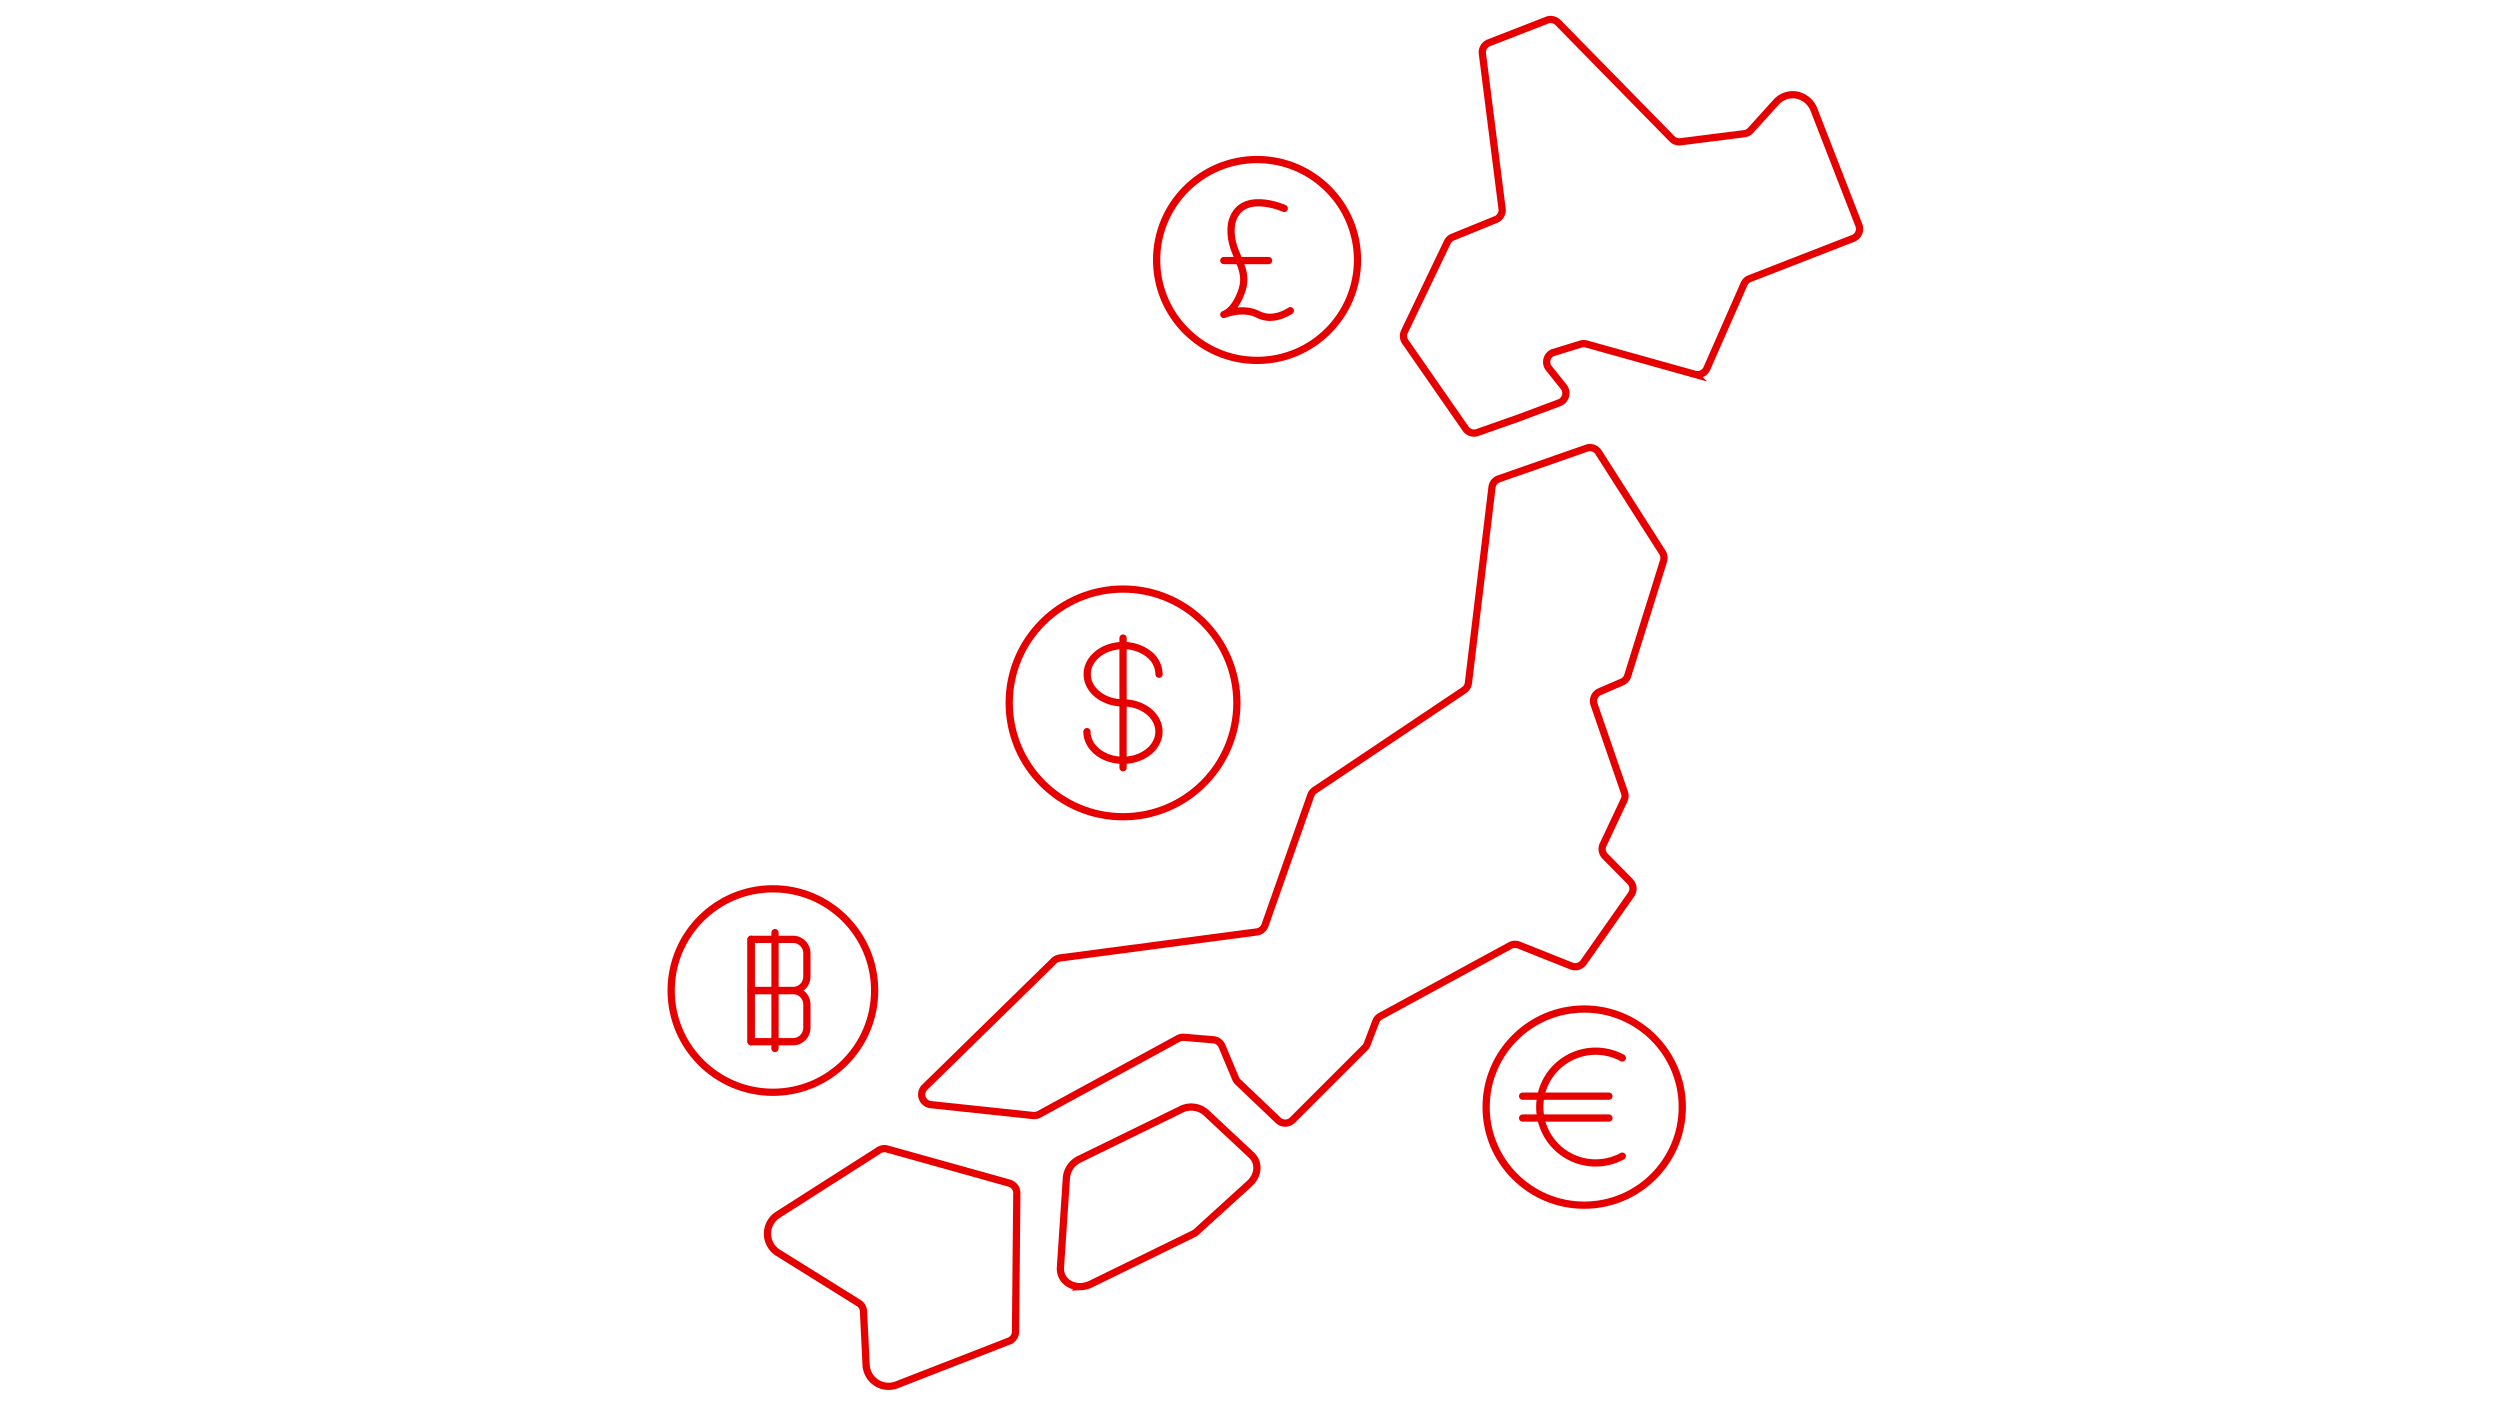 <svg id="Layer_1" data-name="Layer 1" xmlns="http://www.w3.org/2000/svg" viewBox="0 0 690 388"><path d="M438.07,95l29.69,8.3a2.83,2.83,0,0,0,3.33-1.58l10.26-23.33a2.8,2.8,0,0,1,1.55-1.49l28.55-11.1a2.82,2.82,0,0,0,1.6-3.64L500.7,30.38a6.49,6.49,0,0,0-5.11-4.19,6.23,6.23,0,0,0-5.37,2L483.16,36a2.79,2.79,0,0,1-1.73.9l-17.61,2.23a2.78,2.78,0,0,1-2.35-.82L430,6.21a2.84,2.84,0,0,0-3-.65l-16.09,6.26a2.83,2.83,0,0,0-1.77,3l5.43,42.78a2.81,2.81,0,0,1-1.73,3l-11.91,4.85a2.77,2.77,0,0,0-1.47,1.39L387.63,91.53a2.78,2.78,0,0,0,.23,2.81l16.67,24a2.81,2.81,0,0,0,3.34,1l11.67-4.12,10.84-4.06a2.84,2.84,0,0,0,1.15-4.46l-4-5a2.8,2.8,0,0,1,1-4.35l7.58-2.33A2.89,2.89,0,0,1,438.07,95Z" fill="none" stroke="#e60000" stroke-linecap="round" stroke-miterlimit="10" stroke-width="2"/><path d="M332.76,307a6.2,6.2,0,0,0-6.9-.73L298,319.89a6.34,6.34,0,0,0-3.67,5.11l-1.65,24.82c-.2,3.06,2.33,5.43,5.67,5.28a7,7,0,0,0,2.74-.71l28.36-13.88a3.3,3.3,0,0,0,.66-.44l14.76-13.42c2.5-2.27,2.73-5.78.52-7.84Z" fill="none" stroke="#e60000" stroke-linecap="round" stroke-miterlimit="10" stroke-width="2"/><path d="M237,359.64a2.8,2.8,0,0,1,1.32,2.24l.73,14.86a6.21,6.21,0,0,0,8.44,5.47l31-12.07a2.8,2.8,0,0,0,1.79-2.59l.36-38.24a2.83,2.83,0,0,0-2-2.74l-33.79-9.44a2.83,2.83,0,0,0-2.27.34l-27.9,17.82a6.19,6.19,0,0,0,.07,10.48Z" fill="none" stroke="#e60000" stroke-linecap="round" stroke-miterlimit="10" stroke-width="2"/><path d="M413.7,132.15l24.2-8.45a2.8,2.8,0,0,1,3.29,1.14l17.63,27.63a2.82,2.82,0,0,1,.31,2.35l-9.88,31.68a2.78,2.78,0,0,1-1.56,1.74l-6.19,2.67a2.81,2.81,0,0,0-1.54,3.5l8.39,24.33a2.8,2.8,0,0,1-.11,2.11l-5.78,12.28a2.81,2.81,0,0,0,.54,3.17l6.9,7a2.82,2.82,0,0,1,.3,3.59l-13.14,18.73a2.81,2.81,0,0,1-3.34,1l-14.53-5.79a2.8,2.8,0,0,0-2.38.15L381,280.47a2.8,2.8,0,0,0-1.28,1.47l-2.37,6.22a2.73,2.73,0,0,1-.64,1l-20,20a2.81,2.81,0,0,1-3.92.05l-11.11-10.58a2.69,2.69,0,0,1-.65-.94l-3.78-9a2.82,2.82,0,0,0-2.36-1.71l-8.11-.68a2.88,2.88,0,0,0-1.58.33l-38.41,20.92a2.88,2.88,0,0,1-1.65.33l-28.24-3a2.81,2.81,0,0,1-1.66-4.81l35.65-34.88a2.88,2.88,0,0,1,1.6-.78l54.37-7.19a2.81,2.81,0,0,0,2.28-1.85l12.64-35.87a2.9,2.9,0,0,1,1.09-1.4l41.18-27.6a2.8,2.8,0,0,0,1.23-2l6.51-54A2.8,2.8,0,0,1,413.7,132.15Z" fill="none" stroke="#e60000" stroke-linecap="round" stroke-miterlimit="10" stroke-width="2"/><circle cx="309.96" cy="194" r="31.42" fill="none" stroke="#e60000" stroke-linecap="round" stroke-linejoin="round" stroke-width="2"/><line id="線_2058" data-name="線 2058" x1="309.96" y1="211.9" x2="309.96" y2="176.1" fill="none" stroke="#e60000" stroke-linecap="round" stroke-linejoin="round" stroke-width="2"/><path d="M300,201.93c0,4.37,4.44,7.91,9.93,7.91s9.94-3.54,9.94-7.91S315.45,194,310,194v0c-5.49,0-9.93-3.54-9.93-7.91s4.44-7.91,9.93-7.91a11.43,11.43,0,0,1,6.89,2.2,7.24,7.24,0,0,1,3,5.71" fill="none" stroke="#e60000" stroke-linecap="round" stroke-linejoin="round" stroke-width="2"/><circle cx="213.32" cy="273.39" r="28.08" fill="none" stroke="#e60000" stroke-linecap="round" stroke-linejoin="round" stroke-width="2"/><line id="線_2058-2" data-name="線 2058" x1="213.9" y1="289.38" x2="213.9" y2="257.39" fill="none" stroke="#e60000" stroke-linecap="round" stroke-linejoin="round" stroke-width="2"/><line x1="207.3" y1="259.26" x2="207.3" y2="287.51" fill="none" stroke="#e60000" stroke-linecap="round" stroke-linejoin="round" stroke-width="2"/><path d="M207.3,259.26h11.56a3.84,3.84,0,0,1,3.84,3.84v6.44a3.84,3.84,0,0,1-3.84,3.84H207.3a0,0,0,0,1,0,0V259.26A0,0,0,0,1,207.3,259.26Z" fill="none" stroke="#e60000" stroke-linecap="round" stroke-linejoin="round" stroke-width="2"/><path d="M207.3,273.39h11.56a3.84,3.84,0,0,1,3.84,3.84v6.44a3.84,3.84,0,0,1-3.84,3.84H207.3a0,0,0,0,1,0,0V273.39A0,0,0,0,1,207.3,273.39Z" fill="none" stroke="#e60000" stroke-linecap="round" stroke-linejoin="round" stroke-width="2"/><circle cx="437.24" cy="305.56" r="27.07" fill="none" stroke="#e60000" stroke-linecap="round" stroke-linejoin="round" stroke-width="2"/><path d="M447.76,319.1a15.42,15.42,0,1,1,0-27.1" fill="none" stroke="#e60000" stroke-linecap="round" stroke-linejoin="round" stroke-width="2"/><line x1="420.24" y1="302.54" x2="444.06" y2="302.54" fill="none" stroke="#e60000" stroke-linecap="round" stroke-linejoin="round" stroke-width="2"/><line x1="420.24" y1="308.58" x2="444.06" y2="308.58" fill="none" stroke="#e60000" stroke-linecap="round" stroke-linejoin="round" stroke-width="2"/><circle cx="346.95" cy="71.75" r="27.72" fill="none" stroke="#e60000" stroke-linecap="round" stroke-linejoin="round" stroke-width="2"/><line x1="337.77" y1="71.91" x2="350.13" y2="71.91" fill="none" stroke="#e60000" stroke-linecap="round" stroke-linejoin="round" stroke-width="2"/><path d="M354.45,57.52s-12.34-5.52-14.54,4.2c-1.16,7.91,4.91,11.42,3,18-2,6.33-5.14,7.08-5.14,7.08s5.21-2.24,9.5,0,8.86-1.05,8.86-1.05" fill="none" stroke="#e60000" stroke-linecap="round" stroke-linejoin="round" stroke-width="2"/></svg>